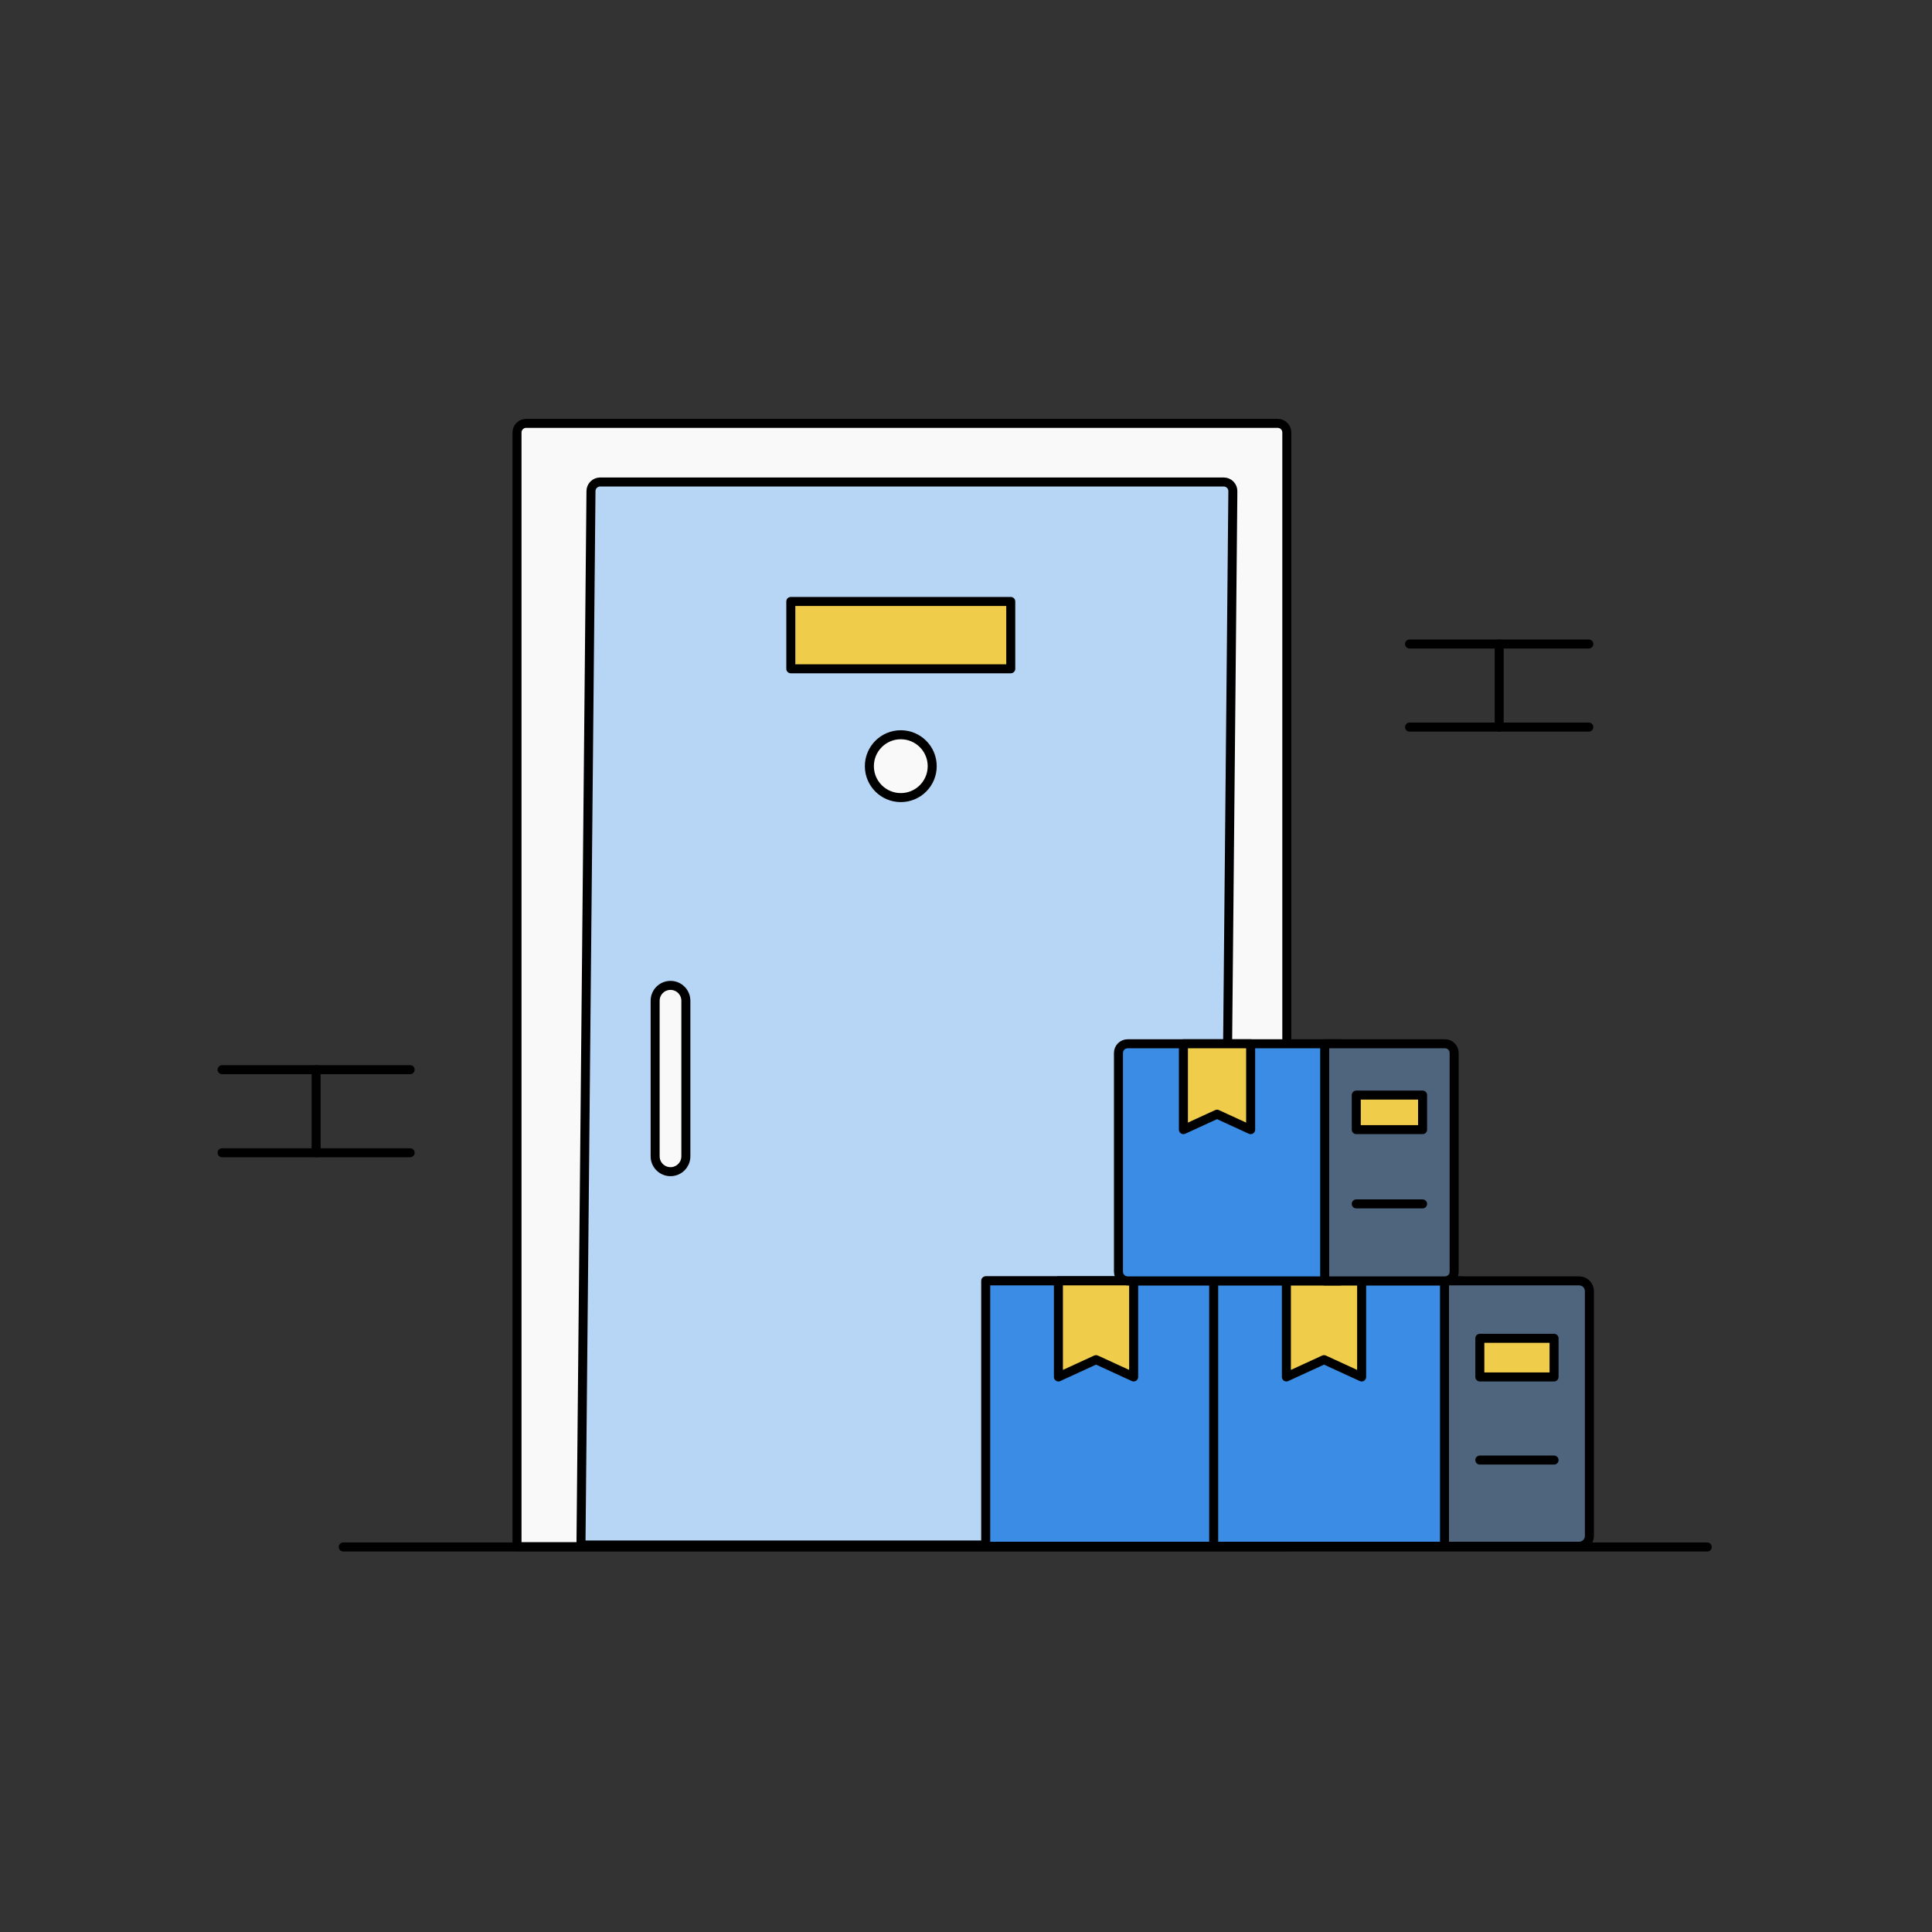 <svg xmlns:xlink="http://www.w3.org/1999/xlink" xmlns="http://www.w3.org/2000/svg" viewBox="0 0 1500 1500" width="1500" height="1500" preserveAspectRatio="xMidYMid meet" style="width: 100%; height: 100%; transform: translate3d(0px, 0px, 0px);"><rect x="0" y="0" width="1500" height="1500" fill="#333333" stroke="none"/><defs><clipPath id="__lottie_element_2"><rect width="1500" height="1500" x="0" y="0"></rect></clipPath></defs><g clip-path="url(#__lottie_element_2)"><g transform="matrix(1,0,0,1,263,1197.579)" opacity="1" style="display: block;"><g opacity="1" transform="matrix(1,0,0,1,0,0)"><path stroke-linecap="round" stroke-linejoin="round" fill-opacity="0" stroke="rgb(0,0,0)" stroke-opacity="1" stroke-width="7" d=" M3.5,3.5 C3.5,3.5 1062.5,3.5 1062.5,3.5"></path></g></g><g transform="matrix(1,0,0,1,168.939,311.194)" opacity="1" style="display: block;"><g opacity="1" transform="matrix(1,0,0,1,531.302,453.562)"><path fill="rgb(249,249,249)" fill-opacity="1" d=" M298.84,436.061 C298.84,436.061 -298.839,436.061 -298.839,436.061 C-298.839,436.061 -298.839,-428.958 -298.839,-428.958 C-298.839,-432.881 -295.659,-436.061 -291.736,-436.061 C-291.736,-436.061 291.737,-436.061 291.737,-436.061 C295.659,-436.061 298.84,-432.881 298.84,-428.958 C298.84,-428.958 298.84,436.061 298.84,436.061z"></path><path stroke-linecap="round" stroke-linejoin="round" fill-opacity="0" stroke="rgb(0,0,0)" stroke-opacity="1" stroke-width="7" d=" M298.84,436.061 C298.84,436.061 -298.839,436.061 -298.839,436.061 C-298.839,436.061 -298.839,-428.958 -298.839,-428.958 C-298.839,-432.881 -295.659,-436.061 -291.736,-436.061 C-291.736,-436.061 291.737,-436.061 291.737,-436.061 C295.659,-436.061 298.84,-432.881 298.84,-428.958 C298.84,-428.958 298.84,436.061 298.84,436.061z"></path></g><g opacity="1" transform="matrix(1,0,0,1,535.208,475.688)"><path fill="rgb(183,213,244)" fill-opacity="1" d=" M245.273,412.667 C245.273,412.667 -253.083,412.667 -253.083,412.667 C-253.083,412.667 -245.31,-405.631 -245.31,-405.631 C-245.272,-409.527 -242.103,-412.667 -238.206,-412.667 C-238.206,-412.667 245.943,-412.667 245.943,-412.667 C249.892,-412.667 253.083,-409.445 253.045,-405.496 C253.045,-405.496 245.273,412.667 245.273,412.667z"></path><path stroke-linecap="round" stroke-linejoin="round" fill-opacity="0" stroke="rgb(0,0,0)" stroke-opacity="1" stroke-width="7" d=" M245.273,412.667 C245.273,412.667 -253.083,412.667 -253.083,412.667 C-253.083,412.667 -245.31,-405.631 -245.31,-405.631 C-245.272,-409.527 -242.103,-412.667 -238.206,-412.667 C-238.206,-412.667 245.943,-412.667 245.943,-412.667 C249.892,-412.667 253.083,-409.445 253.045,-405.496 C253.045,-405.496 245.273,412.667 245.273,412.667z"></path></g><g opacity="1" transform="matrix(1,0,0,1,530.431,181.911)"><path fill="rgb(240,204,75)" fill-opacity="1" d=" M85.383,26.137 C85.383,26.137 -85.383,26.137 -85.383,26.137 C-85.383,26.137 -85.383,-26.137 -85.383,-26.137 C-85.383,-26.137 85.383,-26.137 85.383,-26.137 C85.383,-26.137 85.383,26.137 85.383,26.137z"></path><path stroke-linecap="round" stroke-linejoin="round" fill-opacity="0" stroke="rgb(0,0,0)" stroke-opacity="1" stroke-width="7" d=" M85.383,26.137 C85.383,26.137 -85.383,26.137 -85.383,26.137 C-85.383,26.137 -85.383,-26.137 -85.383,-26.137 C-85.383,-26.137 85.383,-26.137 85.383,-26.137 C85.383,-26.137 85.383,26.137 85.383,26.137z"></path></g><g opacity="1" transform="matrix(1,0,0,1,351.636,526.171)"><path fill="rgb(249,249,249)" fill-opacity="1" d=" M0,72.314 C0,72.314 0,72.314 0,72.314 C-6.586,72.314 -11.925,66.975 -11.925,60.389 C-11.925,60.389 -11.925,-60.389 -11.925,-60.389 C-11.925,-66.975 -6.586,-72.314 0,-72.314 C6.586,-72.314 11.925,-66.975 11.925,-60.389 C11.925,-60.389 11.925,60.389 11.925,60.389 C11.925,66.975 6.586,72.314 0,72.314z"></path><path stroke-linecap="round" stroke-linejoin="round" fill-opacity="0" stroke="rgb(0,0,0)" stroke-opacity="1" stroke-width="7" d=" M0,72.314 C0,72.314 0,72.314 0,72.314 C-6.586,72.314 -11.925,66.975 -11.925,60.389 C-11.925,60.389 -11.925,-60.389 -11.925,-60.389 C-11.925,-66.975 -6.586,-72.314 0,-72.314 C6.586,-72.314 11.925,-66.975 11.925,-60.389 C11.925,-60.389 11.925,60.389 11.925,60.389 C11.925,66.975 6.586,72.314 0,72.314z"></path></g><g opacity="1" transform="matrix(1,0,0,1,530.431,283.659)"><path fill="rgb(249,249,249)" fill-opacity="1" d=" M24.395,0 C24.395,13.473 13.473,24.395 0,24.395 C-13.473,24.395 -24.395,13.473 -24.395,0 C-24.395,-13.473 -13.473,-24.395 0,-24.395 C13.473,-24.395 24.395,-13.473 24.395,0z"></path><path stroke-linecap="round" stroke-linejoin="round" fill-opacity="0" stroke="rgb(0,0,0)" stroke-opacity="1" stroke-width="7" d=" M24.395,0 C24.395,13.473 13.473,24.395 0,24.395 C-13.473,24.395 -24.395,13.473 -24.395,0 C-24.395,-13.473 -13.473,-24.395 0,-24.395 C13.473,-24.395 24.395,-13.473 24.395,0z"></path></g><g opacity="1" transform="matrix(1,0,0,1,0,0)"><path fill="rgb(59,140,228)" fill-opacity="1" d=" M925.425,253.312 C925.425,253.312 1064.621,253.312 1064.621,253.312"></path><path stroke-linecap="round" stroke-linejoin="round" fill-opacity="0" stroke="rgb(0,0,0)" stroke-opacity="1" stroke-width="7" d=" M925.425,253.312 C925.425,253.312 1064.621,253.312 1064.621,253.312"></path></g><g opacity="1" transform="matrix(1,0,0,1,0,0)"><path fill="rgb(59,140,228)" fill-opacity="1" d=" M925.425,188.807 C925.425,188.807 1064.621,188.807 1064.621,188.807"></path><path stroke-linecap="round" stroke-linejoin="round" fill-opacity="0" stroke="rgb(0,0,0)" stroke-opacity="1" stroke-width="7" d=" M925.425,188.807 C925.425,188.807 1064.621,188.807 1064.621,188.807"></path></g><g opacity="1" transform="matrix(1,0,0,1,0,0)"><path fill="rgb(59,140,228)" fill-opacity="1" d=" M995.024,188.807 C995.024,188.807 995.024,253.313 995.024,253.313"></path><path stroke-linecap="round" stroke-linejoin="round" fill-opacity="0" stroke="rgb(0,0,0)" stroke-opacity="1" stroke-width="7" d=" M995.024,188.807 C995.024,188.807 995.024,253.313 995.024,253.313"></path></g><g opacity="1" transform="matrix(1,0,0,1,0,0)"><path fill="rgb(59,140,228)" fill-opacity="1" d=" M3.5,519.301 C3.5,519.301 149.486,519.301 149.486,519.301"></path><path stroke-linecap="round" stroke-linejoin="round" fill-opacity="0" stroke="rgb(0,0,0)" stroke-opacity="1" stroke-width="7" d=" M3.5,519.301 C3.5,519.301 149.486,519.301 149.486,519.301"></path></g><g opacity="1" transform="matrix(1,0,0,1,0,0)"><path fill="rgb(59,140,228)" fill-opacity="1" d=" M3.5,583.807 C3.5,583.807 149.486,583.807 149.486,583.807"></path><path stroke-linecap="round" stroke-linejoin="round" fill-opacity="0" stroke="rgb(0,0,0)" stroke-opacity="1" stroke-width="7" d=" M3.5,583.807 C3.5,583.807 149.486,583.807 149.486,583.807"></path></g><g opacity="1" transform="matrix(1,0,0,1,0,0)"><path fill="rgb(59,140,228)" fill-opacity="1" d=" M76.493,519.301 C76.493,519.301 76.493,583.807 76.493,583.807"></path><path stroke-linecap="round" stroke-linejoin="round" fill-opacity="0" stroke="rgb(0,0,0)" stroke-opacity="1" stroke-width="7" d=" M76.493,519.301 C76.493,519.301 76.493,583.807 76.493,583.807"></path></g></g><g transform="matrix(1,0,0,1,722,752)" opacity="1" style="display: block;"><g opacity="1" transform="matrix(1,0,0,1,0,0)"><path stroke-linecap="round" stroke-linejoin="miter" fill-opacity="0" stroke-miterlimit="4" stroke="rgb(0,40,86)" stroke-opacity="1" stroke-width="7" d="M0 0"></path></g></g><g transform="matrix(1,0,0,1,771,781)" opacity="1" style="display: block;"><g opacity="1" transform="matrix(1,0,0,1,0,0)"><path stroke-linecap="round" stroke-linejoin="miter" fill-opacity="0" stroke-miterlimit="4" stroke="rgb(0,40,86)" stroke-opacity="1" stroke-width="7" d="M0 0"></path></g></g><g transform="matrix(1,0,0,1,568.834,792.884)" opacity="1" style="display: block;"><g opacity="1" transform="matrix(1,0,0,1,252.947,304.589)"><path fill="rgb(59,140,228)" fill-opacity="1" d=" M56.246,103.02 C56.246,103.02 -56.246,103.02 -56.246,103.02 C-56.246,103.02 -56.246,-103.02 -56.246,-103.02 C-56.246,-103.02 56.246,-103.02 56.246,-103.02 C56.246,-103.02 56.246,103.02 56.246,103.02z"></path><path stroke-linecap="round" stroke-linejoin="round" fill-opacity="0" stroke="rgb(0,0,0)" stroke-opacity="1" stroke-width="7" d=" M56.246,103.02 C56.246,103.02 -56.246,103.02 -56.246,103.02 C-56.246,103.02 -56.246,-103.02 -56.246,-103.02 C-56.246,-103.02 56.246,-103.02 56.246,-103.02 C56.246,-103.02 56.246,103.02 56.246,103.02z"></path></g></g><g transform="matrix(1,0,0,1,568.833,792.884)" opacity="1" style="display: block;"><g opacity="1" transform="matrix(1,0,0,1,252.947,261.171)"><path fill="rgb(240,204,75)" fill-opacity="1" d=" M28.814,14.999 C28.814,14.999 -28.814,14.999 -28.814,14.999 C-28.814,14.999 -28.814,-14.999 -28.814,-14.999 C-28.814,-14.999 28.814,-14.999 28.814,-14.999 C28.814,-14.999 28.814,14.999 28.814,14.999z"></path><path stroke-linecap="round" stroke-linejoin="round" fill-opacity="0" stroke="rgb(0,0,0)" stroke-opacity="1" stroke-width="7" d=" M28.814,14.999 C28.814,14.999 -28.814,14.999 -28.814,14.999 C-28.814,14.999 -28.814,-14.999 -28.814,-14.999 C-28.814,-14.999 28.814,-14.999 28.814,-14.999 C28.814,-14.999 28.814,14.999 28.814,14.999z"></path></g></g><g transform="matrix(1,0,0,1,568.833,792.883)" opacity="1" style="display: block;"><g opacity="1" transform="matrix(1,0,0,1,0,0)"><path stroke-linecap="round" stroke-linejoin="round" fill-opacity="0" stroke="rgb(0,0,0)" stroke-opacity="1" stroke-width="7" d=" M224.133,340.706 C224.133,340.706 281.761,340.706 281.761,340.706"></path></g></g><g transform="matrix(1,0,0,1,568.833,792.884)" opacity="1" style="display: block;"><g opacity="1" transform="matrix(1,0,0,1,292.784,304.589)"><path fill="rgb(59,140,228)" fill-opacity="1" d=" M96.31,103.02 C96.31,103.02 -96.31,103.02 -96.31,103.02 C-96.31,103.02 -96.31,-103.02 -96.31,-103.02 C-96.31,-103.02 96.31,-103.02 96.31,-103.02 C96.31,-103.02 96.31,103.02 96.31,103.02z"></path><path stroke-linecap="round" stroke-linejoin="round" fill-opacity="0" stroke="rgb(0,0,0)" stroke-opacity="1" stroke-width="7" d=" M96.31,103.02 C96.31,103.02 -96.31,103.02 -96.31,103.02 C-96.31,103.02 -96.31,-103.02 -96.31,-103.02 C-96.31,-103.02 96.31,-103.02 96.31,-103.02 C96.31,-103.02 96.31,103.02 96.31,103.02z"></path></g></g><g transform="matrix(1,0,0,1,568.834,792.883)" opacity="1" style="display: block;"><g opacity="1" transform="matrix(1,0,0,1,431.92,304.59)"><path fill="rgb(78,101,125)" fill-opacity="1" d=" M48.259,103.02 C48.259,103.02 -56.247,103.02 -56.247,103.02 C-56.247,103.02 -56.247,-103.02 -56.247,-103.02 C-56.247,-103.02 48.259,-103.02 48.259,-103.02 C52.67,-103.02 56.247,-99.444 56.247,-95.033 C56.247,-95.033 56.247,95.032 56.247,95.032 C56.247,99.444 52.67,103.02 48.259,103.02z"></path><path stroke-linecap="round" stroke-linejoin="round" fill-opacity="0" stroke="rgb(0,0,0)" stroke-opacity="1" stroke-width="7" d=" M48.259,103.02 C48.259,103.02 -56.247,103.02 -56.247,103.02 C-56.247,103.02 -56.247,-103.02 -56.247,-103.02 C-56.247,-103.02 48.259,-103.02 48.259,-103.02 C52.67,-103.02 56.247,-99.444 56.247,-95.033 C56.247,-95.033 56.247,95.032 56.247,95.032 C56.247,99.444 52.67,103.02 48.259,103.02z"></path></g></g><g transform="matrix(1,0,0,1,568.834,792.884)" opacity="1" style="display: block;"><g opacity="1" transform="matrix(1,0,0,1,282.126,238.869)"><path fill="rgb(240,204,75)" fill-opacity="1" d=" M29.209,37.301 C29.209,37.301 0,23.881 0,23.881 C0,23.881 -29.209,37.301 -29.209,37.301 C-29.209,37.301 -29.209,-37.3 -29.209,-37.3 C-29.209,-37.3 29.209,-37.3 29.209,-37.3 C29.209,-37.3 29.209,37.301 29.209,37.301z"></path><path stroke-linecap="round" stroke-linejoin="round" fill-opacity="0" stroke="rgb(0,0,0)" stroke-opacity="1" stroke-width="7" d=" M29.209,37.301 C29.209,37.301 0,23.881 0,23.881 C0,23.881 -29.209,37.301 -29.209,37.301 C-29.209,37.301 -29.209,-37.3 -29.209,-37.3 C-29.209,-37.3 29.209,-37.3 29.209,-37.3 C29.209,-37.3 29.209,37.301 29.209,37.301z"></path></g></g><g transform="matrix(1,0,0,1,568.833,792.884)" opacity="1" style="display: block;"><g opacity="1" transform="matrix(1,0,0,1,431.92,261.171)"><path fill="rgb(240,204,75)" fill-opacity="1" d=" M28.814,14.999 C28.814,14.999 -28.814,14.999 -28.814,14.999 C-28.814,14.999 -28.814,-14.999 -28.814,-14.999 C-28.814,-14.999 28.814,-14.999 28.814,-14.999 C28.814,-14.999 28.814,14.999 28.814,14.999z"></path><path stroke-linecap="round" stroke-linejoin="round" fill-opacity="0" stroke="rgb(0,0,0)" stroke-opacity="1" stroke-width="7" d=" M28.814,14.999 C28.814,14.999 -28.814,14.999 -28.814,14.999 C-28.814,14.999 -28.814,-14.999 -28.814,-14.999 C-28.814,-14.999 28.814,-14.999 28.814,-14.999 C28.814,-14.999 28.814,14.999 28.814,14.999z"></path></g></g><g transform="matrix(1,0,0,1,568.834,792.883)" opacity="1" style="display: block;"><g opacity="1" transform="matrix(1,0,0,1,0,0)"><path stroke-linecap="round" stroke-linejoin="round" fill-opacity="0" stroke="rgb(0,0,0)" stroke-opacity="1" stroke-width="7" d=" M403.106,340.706 C403.106,340.706 460.734,340.706 460.734,340.706"></path></g></g><g transform="matrix(1,0,0,1,745.834,792.884)" opacity="1" style="display: block;"><g opacity="1" transform="matrix(1,0,0,1,252.947,304.589)"><path fill="rgb(59,140,228)" fill-opacity="1" d=" M56.246,103.02 C56.246,103.02 -56.246,103.02 -56.246,103.02 C-56.246,103.02 -56.246,-103.02 -56.246,-103.02 C-56.246,-103.02 56.246,-103.02 56.246,-103.02 C56.246,-103.02 56.246,103.02 56.246,103.02z"></path><path stroke-linecap="round" stroke-linejoin="round" fill-opacity="0" stroke="rgb(0,0,0)" stroke-opacity="1" stroke-width="7" d=" M56.246,103.02 C56.246,103.02 -56.246,103.02 -56.246,103.02 C-56.246,103.02 -56.246,-103.02 -56.246,-103.02 C-56.246,-103.02 56.246,-103.02 56.246,-103.02 C56.246,-103.02 56.246,103.02 56.246,103.02z"></path></g></g><g transform="matrix(1,0,0,1,745.833,792.884)" opacity="1" style="display: block;"><g opacity="1" transform="matrix(1,0,0,1,252.947,261.171)"><path fill="rgb(240,204,75)" fill-opacity="1" d=" M28.814,14.999 C28.814,14.999 -28.814,14.999 -28.814,14.999 C-28.814,14.999 -28.814,-14.999 -28.814,-14.999 C-28.814,-14.999 28.814,-14.999 28.814,-14.999 C28.814,-14.999 28.814,14.999 28.814,14.999z"></path><path stroke-linecap="round" stroke-linejoin="round" fill-opacity="0" stroke="rgb(0,0,0)" stroke-opacity="1" stroke-width="7" d=" M28.814,14.999 C28.814,14.999 -28.814,14.999 -28.814,14.999 C-28.814,14.999 -28.814,-14.999 -28.814,-14.999 C-28.814,-14.999 28.814,-14.999 28.814,-14.999 C28.814,-14.999 28.814,14.999 28.814,14.999z"></path></g></g><g transform="matrix(1,0,0,1,745.833,792.883)" opacity="1" style="display: block;"><g opacity="1" transform="matrix(1,0,0,1,0,0)"><path stroke-linecap="round" stroke-linejoin="round" fill-opacity="0" stroke="rgb(0,0,0)" stroke-opacity="1" stroke-width="7" d=" M224.133,340.706 C224.133,340.706 281.761,340.706 281.761,340.706"></path></g></g><g transform="matrix(1,0,0,1,745.833,792.884)" opacity="1" style="display: block;"><g opacity="1" transform="matrix(1,0,0,1,292.784,304.589)"><path fill="rgb(59,140,228)" fill-opacity="1" d=" M96.31,103.02 C96.31,103.02 -96.31,103.02 -96.31,103.02 C-96.31,103.02 -96.31,-103.02 -96.31,-103.02 C-96.31,-103.02 96.31,-103.02 96.31,-103.02 C96.31,-103.02 96.31,103.02 96.31,103.02z"></path><path stroke-linecap="round" stroke-linejoin="round" fill-opacity="0" stroke="rgb(0,0,0)" stroke-opacity="1" stroke-width="7" d=" M96.31,103.02 C96.31,103.02 -96.31,103.02 -96.31,103.02 C-96.31,103.02 -96.31,-103.02 -96.31,-103.02 C-96.31,-103.02 96.31,-103.02 96.31,-103.02 C96.31,-103.02 96.31,103.02 96.31,103.02z"></path></g></g><g transform="matrix(1,0,0,1,745.834,792.883)" opacity="1" style="display: block;"><g opacity="1" transform="matrix(1,0,0,1,431.92,304.59)"><path fill="rgb(78,101,125)" fill-opacity="1" d=" M48.259,103.02 C48.259,103.02 -56.247,103.02 -56.247,103.02 C-56.247,103.02 -56.247,-103.02 -56.247,-103.02 C-56.247,-103.02 48.259,-103.02 48.259,-103.02 C52.67,-103.02 56.247,-99.444 56.247,-95.033 C56.247,-95.033 56.247,95.032 56.247,95.032 C56.247,99.444 52.67,103.02 48.259,103.02z"></path><path stroke-linecap="round" stroke-linejoin="round" fill-opacity="0" stroke="rgb(0,0,0)" stroke-opacity="1" stroke-width="7" d=" M48.259,103.02 C48.259,103.02 -56.247,103.02 -56.247,103.02 C-56.247,103.02 -56.247,-103.02 -56.247,-103.02 C-56.247,-103.02 48.259,-103.02 48.259,-103.02 C52.67,-103.02 56.247,-99.444 56.247,-95.033 C56.247,-95.033 56.247,95.032 56.247,95.032 C56.247,99.444 52.67,103.02 48.259,103.02z"></path></g></g><g transform="matrix(1,0,0,1,745.834,792.884)" opacity="1" style="display: block;"><g opacity="1" transform="matrix(1,0,0,1,282.126,238.869)"><path fill="rgb(240,204,75)" fill-opacity="1" d=" M29.209,37.301 C29.209,37.301 0,23.881 0,23.881 C0,23.881 -29.209,37.301 -29.209,37.301 C-29.209,37.301 -29.209,-37.3 -29.209,-37.3 C-29.209,-37.3 29.209,-37.3 29.209,-37.3 C29.209,-37.3 29.209,37.301 29.209,37.301z"></path><path stroke-linecap="round" stroke-linejoin="round" fill-opacity="0" stroke="rgb(0,0,0)" stroke-opacity="1" stroke-width="7" d=" M29.209,37.301 C29.209,37.301 0,23.881 0,23.881 C0,23.881 -29.209,37.301 -29.209,37.301 C-29.209,37.301 -29.209,-37.3 -29.209,-37.3 C-29.209,-37.3 29.209,-37.3 29.209,-37.3 C29.209,-37.3 29.209,37.301 29.209,37.301z"></path></g></g><g transform="matrix(1,0,0,1,745.833,792.884)" opacity="1" style="display: block;"><g opacity="1" transform="matrix(1,0,0,1,431.92,261.171)"><path fill="rgb(240,204,75)" fill-opacity="1" d=" M28.814,14.999 C28.814,14.999 -28.814,14.999 -28.814,14.999 C-28.814,14.999 -28.814,-14.999 -28.814,-14.999 C-28.814,-14.999 28.814,-14.999 28.814,-14.999 C28.814,-14.999 28.814,14.999 28.814,14.999z"></path><path stroke-linecap="round" stroke-linejoin="round" fill-opacity="0" stroke="rgb(0,0,0)" stroke-opacity="1" stroke-width="7" d=" M28.814,14.999 C28.814,14.999 -28.814,14.999 -28.814,14.999 C-28.814,14.999 -28.814,-14.999 -28.814,-14.999 C-28.814,-14.999 28.814,-14.999 28.814,-14.999 C28.814,-14.999 28.814,14.999 28.814,14.999z"></path></g></g><g transform="matrix(1,0,0,1,745.834,792.883)" opacity="1" style="display: block;"><g opacity="1" transform="matrix(1,0,0,1,0,0)"><path stroke-linecap="round" stroke-linejoin="round" fill-opacity="0" stroke="rgb(0,0,0)" stroke-opacity="1" stroke-width="7" d=" M403.106,340.706 C403.106,340.706 460.734,340.706 460.734,340.706"></path></g></g><g transform="matrix(1,0,0,1,745.833,792.884)" opacity="1" style="display: block;"><g opacity="1" transform="matrix(1,0,0,1,208.591,109.549)"><path fill="rgb(59,140,228)" fill-opacity="1" d=" M86.053,92.049 C86.053,92.049 -78.917,92.049 -78.917,92.049 C-82.859,92.049 -86.053,88.854 -86.053,84.912 C-86.053,84.912 -86.053,-84.912 -86.053,-84.912 C-86.053,-88.854 -82.859,-92.049 -78.917,-92.049 C-78.917,-92.049 86.053,-92.049 86.053,-92.049 C86.053,-92.049 86.053,92.049 86.053,92.049z"></path><path stroke-linecap="round" stroke-linejoin="round" fill-opacity="0" stroke="rgb(0,0,0)" stroke-opacity="1" stroke-width="7" d=" M86.053,92.049 C86.053,92.049 -78.917,92.049 -78.917,92.049 C-82.859,92.049 -86.053,88.854 -86.053,84.912 C-86.053,84.912 -86.053,-84.912 -86.053,-84.912 C-86.053,-88.854 -82.859,-92.049 -78.917,-92.049 C-78.917,-92.049 86.053,-92.049 86.053,-92.049 C86.053,-92.049 86.053,92.049 86.053,92.049z"></path></g></g><g transform="matrix(1,0,0,1,745.834,792.884)" opacity="1" style="display: block;"><g opacity="1" transform="matrix(1,0,0,1,332.91,109.549)"><path fill="rgb(78,101,125)" fill-opacity="1" d=" M43.12,92.049 C43.12,92.049 -50.257,92.049 -50.257,92.049 C-50.257,92.049 -50.257,-92.049 -50.257,-92.049 C-50.257,-92.049 43.12,-92.049 43.12,-92.049 C47.062,-92.049 50.257,-88.854 50.257,-84.912 C50.257,-84.912 50.257,84.912 50.257,84.912 C50.257,88.854 47.062,92.049 43.12,92.049z"></path><path stroke-linecap="round" stroke-linejoin="round" fill-opacity="0" stroke="rgb(0,0,0)" stroke-opacity="1" stroke-width="7" d=" M43.12,92.049 C43.12,92.049 -50.257,92.049 -50.257,92.049 C-50.257,92.049 -50.257,-92.049 -50.257,-92.049 C-50.257,-92.049 43.12,-92.049 43.12,-92.049 C47.062,-92.049 50.257,-88.854 50.257,-84.912 C50.257,-84.912 50.257,84.912 50.257,84.912 C50.257,88.854 47.062,92.049 43.12,92.049z"></path></g></g><g transform="matrix(1,0,0,1,745.833,792.884)" opacity="1" style="display: block;"><g opacity="1" transform="matrix(1,0,0,1,199.069,50.828)"><path fill="rgb(240,204,75)" fill-opacity="1" d=" M26.098,33.328 C26.098,33.328 0,21.337 0,21.337 C0,21.337 -26.098,33.328 -26.098,33.328 C-26.098,33.328 -26.098,-33.328 -26.098,-33.328 C-26.098,-33.328 26.098,-33.328 26.098,-33.328 C26.098,-33.328 26.098,33.328 26.098,33.328z"></path><path stroke-linecap="round" stroke-linejoin="round" fill-opacity="0" stroke="rgb(0,0,0)" stroke-opacity="1" stroke-width="7" d=" M26.098,33.328 C26.098,33.328 0,21.337 0,21.337 C0,21.337 -26.098,33.328 -26.098,33.328 C-26.098,33.328 -26.098,-33.328 -26.098,-33.328 C-26.098,-33.328 26.098,-33.328 26.098,-33.328 C26.098,-33.328 26.098,33.328 26.098,33.328z"></path></g></g><g transform="matrix(1,0,0,1,745.833,792.884)" opacity="1" style="display: block;"><g opacity="1" transform="matrix(1,0,0,1,332.911,70.754)"><path fill="rgb(240,204,75)" fill-opacity="1" d=" M25.745,13.402 C25.745,13.402 -25.745,13.402 -25.745,13.402 C-25.745,13.402 -25.745,-13.402 -25.745,-13.402 C-25.745,-13.402 25.745,-13.402 25.745,-13.402 C25.745,-13.402 25.745,13.402 25.745,13.402z"></path><path stroke-linecap="round" stroke-linejoin="round" fill-opacity="0" stroke="rgb(0,0,0)" stroke-opacity="1" stroke-width="7" d=" M25.745,13.402 C25.745,13.402 -25.745,13.402 -25.745,13.402 C-25.745,13.402 -25.745,-13.402 -25.745,-13.402 C-25.745,-13.402 25.745,-13.402 25.745,-13.402 C25.745,-13.402 25.745,13.402 25.745,13.402z"></path></g></g><g transform="matrix(1,0,0,1,745.833,792.883)" opacity="1" style="display: block;"><g opacity="1" transform="matrix(1,0,0,1,0,0)"><path stroke-linecap="round" stroke-linejoin="round" fill-opacity="0" stroke="rgb(0,0,0)" stroke-opacity="1" stroke-width="7" d=" M307.165,141.819 C307.165,141.819 358.656,141.819 358.656,141.819"></path></g></g></g></svg>